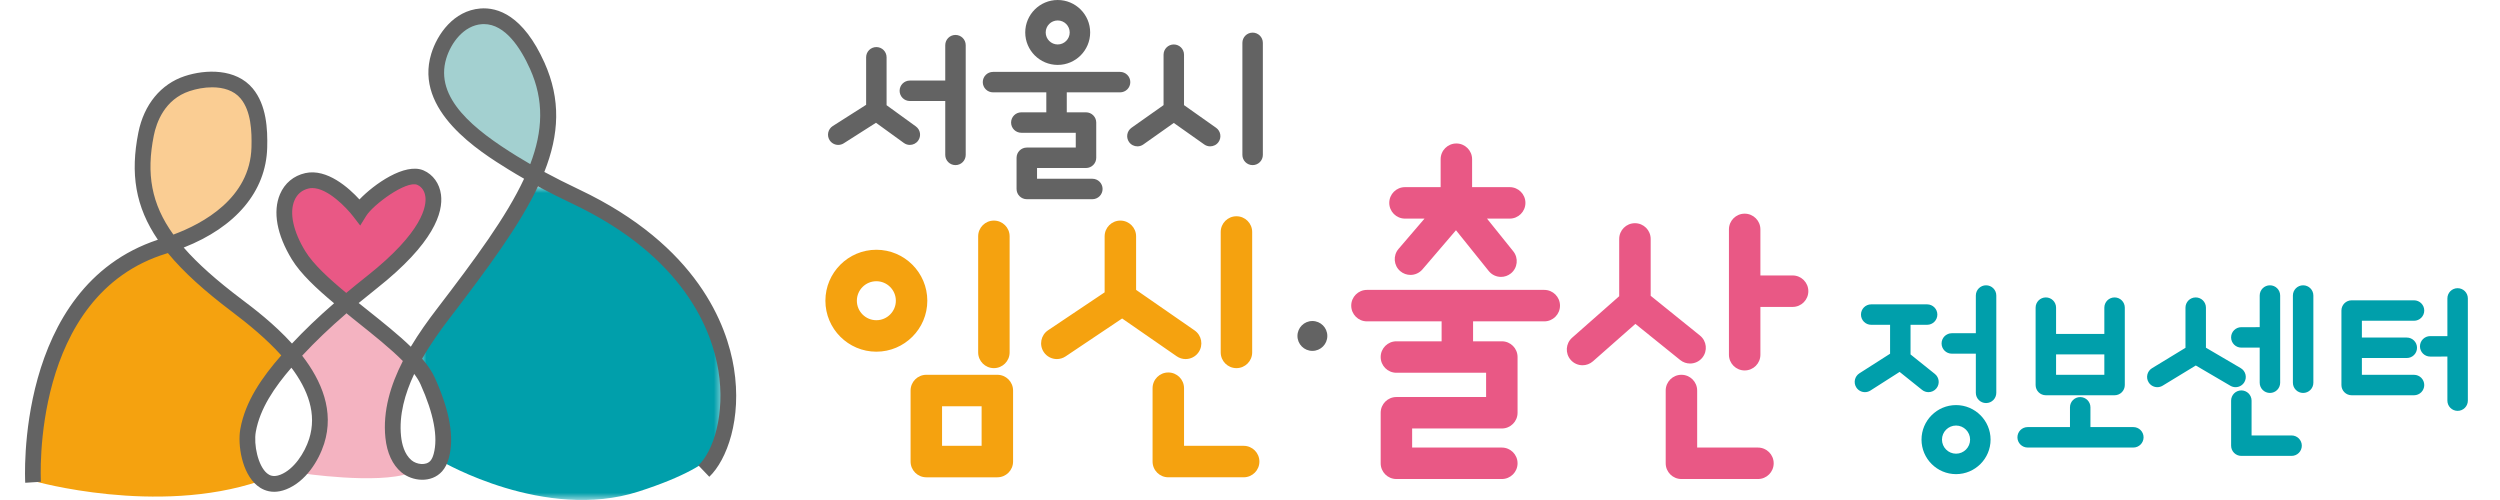 <?xml version="1.0" encoding="UTF-8"?>
<svg width="200px" height="40px" viewBox="0 0 200 40" version="1.1" xmlns="http://www.w3.org/2000/svg" xmlns:xlink="http://www.w3.org/1999/xlink">
    <title>Logo-smom</title>
    <defs>
        <polygon id="path-1" points="0 0 24.268 0 24.268 25.067 0 25.067"></polygon>
    </defs>
    <g id="Logo-smom" stroke="none" fill="none" fill-rule="evenodd" stroke-width="1">
        <g id="Group-2" transform="translate(2, 0)">
            <g id="Group" transform="translate(0, 0.668)">
                <path d="M18.752,11.139 C18.626,15.218 15.202,17.646 11.641,18.842 C9.551,16.161 8.998,13.518 9.69,10.057 C10.055,8.207 11.137,6.633 12.975,6.017 C14.498,5.513 16.612,5.463 17.732,6.81 C18.701,7.98 18.789,9.692 18.752,11.139" id="Fill-1" fill="#FACD93"></path>
                <path d="M27.751,21.913 C27.059,22.454 26.379,23.008 25.712,23.587 C24.101,22.278 22.628,20.982 21.886,19.761 C19.922,16.539 20.866,14.601 22.566,13.795 C24.264,12.99 26.757,16.275 26.757,16.275 C27.348,15.331 30.294,12.965 31.64,13.543 C32.974,14.122 34.094,16.891 27.751,21.913" id="Fill-3" fill="#E95885"></path>
                <path d="M40.74,13.355 C40.148,13.04 39.569,12.7 39.003,12.348 C36.196,10.611 31.917,7.703 33.1,3.814 C33.566,2.292 34.787,0.781 36.473,0.643 C38.739,0.454 40.186,2.82 40.979,4.595 C42.288,7.527 42.049,10.321 40.74,13.355" id="Fill-5" fill="#A3D0D0"></path>
                <path d="M11.155,19.005 C11.155,19.005 2.686,23.32 1.67,28.679 C0.654,34.039 0.746,37.827 0.746,37.827 C0.746,37.827 10.529,40.6 18.759,37.827 C18.759,37.827 15.995,32.395 21.226,27.894 L11.155,19.005 Z" id="Fill-7" fill="#F5A20F"></path>
                <g id="Group-11" transform="translate(31.609, 14.264)">
                    <mask id="mask-2" fill="white">
                        <use xlink:href="#path-1"></use>
                    </mask>
                    <g id="Clip-10"></g>
                    <path d="M9.425,0 C9.425,0 2.486,10.442 1.289,11.828 C0.093,13.214 0,14.23 0,14.23 C0,14.23 1.201,16.217 1.478,17.88 C1.755,19.543 1.756,21.992 1.756,21.992 C1.756,21.992 9.98,26.797 17.465,24.395 C24.949,21.992 24.215,19.981 24.215,19.981 C24.215,19.981 24.787,12.979 22.177,8.594 C19.787,4.578 12.333,0.924 12.333,0.924 L9.425,0 Z" id="Fill-9" fill="#009FAB" mask="url(#mask-2)"></path>
                </g>
                <path d="M25.603,24.336 L20.787,28.402 C20.787,28.402 22.636,29.326 23.195,32.191 C23.755,35.055 22.058,37.181 22.058,37.181 C22.058,37.181 28.19,38.105 30.777,37.181 C30.777,37.181 27.358,32.222 30.777,29.342 L30.777,27.94 L25.603,24.336 Z" id="Fill-12" fill="#F4B3C1"></path>
                <path d="M36.711,1.259 C36.649,1.259 36.586,1.262 36.524,1.267 C35.12,1.381 34.098,2.719 33.705,3.995 C32.721,7.204 35.996,9.747 39.33,11.811 C39.68,12.029 40.044,12.246 40.421,12.462 C41.431,9.808 41.534,7.366 40.408,4.856 C39.663,3.197 38.427,1.259 36.711,1.259 M14.971,6.317 C14.345,6.317 13.71,6.439 13.171,6.618 C11.165,7.281 10.513,9.133 10.304,10.178 C9.696,13.225 10.094,15.634 11.871,18.099 C14.224,17.227 18.007,15.193 18.118,11.116 C18.153,9.828 18.086,8.219 17.25,7.213 C16.704,6.556 15.847,6.317 14.971,6.317 M22.987,14.377 C22.89,14.377 22.795,14.387 22.701,14.408 C22.168,14.527 21.772,14.857 21.557,15.363 C21.135,16.356 21.451,17.838 22.425,19.43 C23.059,20.468 24.305,21.611 25.699,22.765 C26.221,22.329 26.772,21.882 27.354,21.421 C31.86,17.861 32.126,15.789 32.031,15.063 C31.948,14.428 31.553,14.192 31.386,14.12 C30.507,13.745 27.853,15.704 27.297,16.602 L26.817,17.376 L26.262,16.653 C25.749,15.983 24.234,14.377 22.987,14.377 M31.137,29.246 C30.389,30.834 29.91,32.545 30.084,34.227 C30.148,34.84 30.345,35.671 30.92,36.152 C31.329,36.495 32.078,36.593 32.428,36.201 C32.54,36.075 32.628,35.89 32.696,35.637 C33.054,34.301 32.7,32.429 31.644,30.078 C31.524,29.81 31.352,29.532 31.137,29.246 M21.313,28.745 C19.963,30.309 18.799,32.003 18.464,33.876 C18.282,34.896 18.642,36.606 19.364,37.199 C19.551,37.353 19.863,37.532 20.429,37.31 C21.52,36.883 22.37,35.566 22.729,34.451 C23.372,32.441 22.627,30.496 21.313,28.745 M19.935,38.675 C19.333,38.675 18.877,38.427 18.566,38.171 C17.344,37.168 17.002,34.903 17.225,33.655 C17.622,31.431 18.97,29.509 20.501,27.762 C19.311,26.438 17.862,25.253 16.56,24.27 C14.353,22.605 12.663,21.078 11.431,19.578 C11.399,19.588 11.369,19.597 11.338,19.607 C0.448,22.918 1.264,37.725 1.274,37.874 L0.018,37.954 C0.008,37.797 -0.844,22.308 10.629,18.511 C8.824,15.863 8.414,13.212 9.07,9.931 C9.517,7.696 10.868,6.054 12.775,5.423 C14.45,4.869 16.876,4.796 18.219,6.408 C19.322,7.738 19.417,9.641 19.376,11.15 C19.282,14.64 16.869,17.498 12.696,19.136 C13.829,20.438 15.352,21.782 17.317,23.266 C18.281,23.992 19.918,25.229 21.358,26.816 C22.341,25.765 23.442,24.709 24.727,23.593 C23.316,22.415 22.049,21.229 21.35,20.086 C20.146,18.115 19.808,16.263 20.398,14.871 C20.772,13.988 21.494,13.388 22.428,13.179 C24.164,12.797 25.912,14.365 26.756,15.289 C27.924,14.069 30.398,12.322 31.886,12.965 C32.644,13.293 33.163,14.016 33.279,14.9 C33.466,16.325 32.723,18.783 28.135,22.409 C27.631,22.808 27.152,23.195 26.694,23.574 C26.918,23.754 27.144,23.934 27.368,24.112 C28.638,25.125 29.871,26.108 30.865,27.071 C31.509,25.99 32.234,24.982 32.931,24.072 C36.036,20.016 38.516,16.666 39.927,13.63 C39.491,13.381 39.07,13.132 38.666,12.882 C36.402,11.479 31.101,8.196 32.503,3.625 C32.981,2.066 34.295,0.185 36.422,0.012 C37.81,-0.103 39.858,0.557 41.556,4.341 C42.88,7.29 42.739,10.08 41.546,13.088 C42.405,13.551 43.331,14.017 44.337,14.495 C53.825,18.992 56.164,25.373 56.713,28.776 C57.369,32.833 56.152,36.129 54.744,37.475 L53.874,36.565 C55.09,35.404 56.028,32.424 55.471,28.977 C54.96,25.817 52.767,19.882 43.799,15.631 C42.808,15.162 41.893,14.703 41.041,14.245 C39.562,17.366 37.049,20.764 33.932,24.836 C33.231,25.751 32.449,26.839 31.772,28.027 C32.213,28.544 32.565,29.055 32.792,29.562 C33.986,32.222 34.352,34.316 33.912,35.964 C33.791,36.41 33.613,36.761 33.369,37.038 C32.511,37.999 30.993,37.852 30.111,37.117 C29.401,36.523 28.959,35.568 28.833,34.358 C28.611,32.213 29.251,30.123 30.229,28.214 C29.231,27.208 27.894,26.141 26.584,25.096 C26.294,24.866 26.004,24.634 25.715,24.401 C24.365,25.567 23.222,26.659 22.212,27.746 C22.2,27.76 22.186,27.774 22.174,27.787 C23.72,29.788 24.764,32.221 23.928,34.835 C23.49,36.194 22.463,37.866 20.887,38.483 C20.538,38.619 20.221,38.675 19.935,38.675" id="Fill-14" fill="#636363"></path>
            </g>
            <path d="M74.438,2.795 C74.891,2.795 75.257,3.161 75.257,3.613 L75.257,12.391 C75.257,12.843 74.891,13.209 74.438,13.209 C73.986,13.209 73.62,12.843 73.62,12.391 L73.62,8.08 L70.788,8.081 C70.335,8.081 69.969,7.715 69.969,7.263 C69.969,6.811 70.335,6.445 70.788,6.445 L73.62,6.444 L73.62,3.613 C73.62,3.161 73.986,2.795 74.438,2.795 Z M68.109,3.766 C68.561,3.766 68.927,4.132 68.927,4.584 L68.927,8.417 L71.267,10.112 C71.634,10.377 71.716,10.888 71.45,11.254 C71.291,11.475 71.041,11.593 70.787,11.593 C70.621,11.593 70.454,11.542 70.308,11.437 L68.079,9.822 L65.498,11.465 C65.363,11.551 65.21,11.593 65.06,11.593 C64.79,11.593 64.524,11.458 64.368,11.214 C64.126,10.833 64.239,10.327 64.62,10.084 L67.29,8.385 L67.29,4.584 C67.29,4.132 67.656,3.766 68.109,3.766 Z M87.606,5.752 C88.058,5.752 88.424,6.118 88.424,6.57 C88.424,7.022 88.058,7.388 87.606,7.388 L83.342,7.387 L83.342,8.986 L84.88,8.986 C85.332,8.986 85.699,9.353 85.699,9.804 L85.699,12.623 C85.699,13.074 85.332,13.441 84.88,13.441 L80.963,13.441 L80.963,14.3 L85.389,14.3 C85.841,14.3 86.207,14.666 86.207,15.118 C86.207,15.569 85.841,15.936 85.389,15.936 L80.144,15.936 C79.692,15.936 79.325,15.569 79.325,15.118 L79.325,12.623 C79.325,12.171 79.692,11.805 80.144,11.805 L84.061,11.805 L84.061,10.622 L79.705,10.622 C79.253,10.622 78.887,10.256 78.887,9.804 C78.887,9.353 79.253,8.986 79.705,8.986 L81.705,8.986 L81.705,7.387 L77.441,7.388 C76.989,7.388 76.622,7.022 76.622,6.57 C76.622,6.118 76.989,5.752 77.441,5.752 L87.606,5.752 Z M91.903,3.557 C92.355,3.557 92.722,3.923 92.722,4.375 L92.721,8.41 L95.286,10.222 C95.654,10.483 95.743,10.994 95.482,11.362 C95.323,11.588 95.069,11.708 94.812,11.708 C94.65,11.708 94.486,11.66 94.342,11.558 L91.903,9.835 L89.465,11.558 C89.321,11.66 89.156,11.708 88.994,11.708 C88.737,11.708 88.484,11.588 88.324,11.362 C88.063,10.994 88.152,10.483 88.52,10.222 L91.085,8.41 L91.085,4.375 C91.085,3.923 91.451,3.557 91.903,3.557 Z M82.616,0 C84.048,0 85.213,1.165 85.213,2.596 C85.213,4.028 84.048,5.193 82.616,5.193 C81.184,5.193 80.019,4.028 80.019,2.596 C80.019,1.165 81.184,0 82.616,0 Z M82.616,1.636 C82.086,1.636 81.656,2.067 81.656,2.596 C81.656,3.126 82.086,3.557 82.616,3.557 C83.145,3.557 83.576,3.126 83.576,2.596 C83.576,2.067 83.145,1.636 82.616,1.636 Z M98.21,13.209 C97.757,13.209 97.391,12.843 97.391,12.391 L97.391,3.428 C97.391,2.976 97.757,2.61 98.21,2.61 C98.662,2.61 99.028,2.976 99.028,3.428 L99.028,12.391 C99.028,12.843 98.662,13.209 98.21,13.209" id="Combined-Shape" fill="#636363"></path>
            <path d="M68.109,22.498 C67.248,22.498 66.549,23.198 66.549,24.058 C66.549,24.917 67.248,25.617 68.109,25.617 C68.969,25.617 69.668,24.917 69.668,24.058 C69.668,23.198 68.969,22.498 68.109,22.498 M68.109,28.135 C65.86,28.135 64.032,26.306 64.032,24.058 C64.032,21.81 65.86,19.981 68.109,19.981 C70.357,19.981 72.185,21.81 72.185,24.058 C72.185,26.306 70.357,28.135 68.109,28.135 M77.511,29.451 C76.816,29.451 76.253,28.888 76.253,28.192 L76.253,18.906 C76.253,18.211 76.816,17.647 77.511,17.647 C78.207,17.647 78.77,18.211 78.77,18.906 L78.77,28.192 C78.77,28.888 78.207,29.451 77.511,29.451 M73.364,35.666 L76.529,35.666 L76.529,32.5 L73.364,32.5 L73.364,35.666 Z M77.788,38.184 L72.106,38.184 C71.41,38.184 70.847,37.62 70.847,36.925 L70.847,31.242 C70.847,30.547 71.41,29.983 72.106,29.983 L77.788,29.983 C78.484,29.983 79.046,30.547 79.046,31.242 L79.046,36.925 C79.046,37.62 78.484,38.184 77.788,38.184 L77.788,38.184 Z M87.629,17.647 C88.325,17.647 88.888,18.211 88.888,18.906 L88.888,23.19 L93.566,26.432 C94.138,26.828 94.28,27.612 93.884,28.183 C93.64,28.536 93.248,28.725 92.848,28.725 C92.601,28.725 92.352,28.652 92.133,28.5 L87.771,25.478 L83.247,28.512 C83.032,28.656 82.789,28.725 82.548,28.725 C82.143,28.725 81.744,28.529 81.502,28.167 C81.115,27.59 81.269,26.808 81.846,26.421 L86.371,23.387 L86.371,18.906 C86.371,18.211 86.934,17.647 87.629,17.647 Z M96.915,29.451 C96.22,29.451 95.657,28.888 95.657,28.192 L95.657,18.559 C95.657,17.864 96.22,17.301 96.915,17.301 C97.611,17.301 98.174,17.864 98.174,18.559 L98.174,28.192 C98.174,28.888 97.611,29.451 96.915,29.451 M97.493,38.183 L91.464,38.183 C90.768,38.183 90.206,37.62 90.206,36.925 L90.206,31.057 C90.206,30.362 90.768,29.798 91.464,29.798 C92.16,29.798 92.723,30.362 92.723,31.057 L92.723,35.666 L97.493,35.666 C98.189,35.666 98.752,36.23 98.752,36.925 C98.752,37.62 98.189,38.183 97.493,38.183" id="Combined-Shape" fill="#F5A20F"></path>
            <path d="M104.186,26.876 C104.186,26.216 103.651,25.681 102.991,25.681 C102.331,25.681 101.796,26.216 101.796,26.876 C101.796,27.536 102.331,28.071 102.991,28.071 C103.651,28.071 104.186,27.536 104.186,26.876" id="Fill-50" fill="#636363"></path>
            <path d="M110.4,17.489 L111.961,17.489 L109.881,19.916 C109.429,20.444 109.491,21.239 110.019,21.691 C110.256,21.894 110.548,21.993 110.838,21.993 C111.192,21.993 111.545,21.844 111.794,21.553 L114.478,18.419 L117.1,21.682 C117.348,21.991 117.714,22.152 118.082,22.152 C118.359,22.152 118.636,22.061 118.869,21.874 C119.411,21.439 119.497,20.647 119.062,20.105 L116.96,17.489 L118.775,17.489 C119.471,17.489 120.034,16.925 120.034,16.23 C120.034,15.535 119.471,14.971 118.775,14.971 L115.768,14.971 L115.768,12.737 C115.768,12.042 115.205,11.478 114.509,11.478 C113.813,11.478 113.251,12.042 113.251,12.737 L113.251,14.971 L110.4,14.971 C109.705,14.971 109.141,15.535 109.141,16.23 C109.141,16.925 109.705,17.489 110.4,17.489 M121.541,23.192 L107.357,23.192 C106.661,23.192 106.098,23.755 106.098,24.45 C106.098,25.146 106.661,25.709 107.357,25.709 L113.329,25.709 L113.329,27.304 L109.713,27.304 C109.017,27.304 108.454,27.867 108.454,28.563 C108.454,29.257 109.017,29.821 109.713,29.821 L116.888,29.821 L116.888,31.762 L109.713,31.762 C109.017,31.762 108.454,32.325 108.454,33.021 L108.454,37.063 C108.454,37.759 109.017,38.322 109.713,38.322 L118.146,38.322 C118.842,38.322 119.405,37.759 119.405,37.063 C119.405,36.368 118.842,35.805 118.146,35.805 L110.971,35.805 L110.971,34.279 L118.146,34.279 C118.842,34.279 119.405,33.716 119.405,33.021 L119.405,28.563 C119.405,27.867 118.842,27.304 118.146,27.304 L115.846,27.304 L115.846,25.709 L121.541,25.709 C122.236,25.709 122.8,25.146 122.8,24.45 C122.8,23.755 122.236,23.192 121.541,23.192 M132.417,28.803 C132.651,28.991 132.93,29.082 133.206,29.082 C133.574,29.082 133.939,28.921 134.187,28.613 C134.624,28.072 134.539,27.28 133.998,26.844 L130.054,23.663 L130.054,19.114 C130.054,18.419 129.491,17.856 128.795,17.856 C128.1,17.856 127.536,18.419 127.536,19.114 L127.536,23.697 L123.77,27.017 C123.249,27.477 123.199,28.272 123.659,28.794 C123.907,29.076 124.255,29.22 124.602,29.22 C124.899,29.22 125.196,29.116 125.435,28.905 L128.831,25.911 L132.417,28.803 Z M141.408,22.036 L138.832,22.036 L138.832,18.351 C138.832,17.657 138.269,17.093 137.573,17.093 C136.878,17.093 136.315,17.657 136.315,18.351 L136.315,28.377 C136.315,29.073 136.878,29.636 137.573,29.636 C138.269,29.636 138.832,29.073 138.832,28.377 L138.832,24.554 L141.408,24.554 C142.104,24.554 142.667,23.99 142.667,23.295 C142.667,22.6 142.104,22.036 141.408,22.036 M138.637,35.805 L133.773,35.805 L133.773,31.242 C133.773,30.547 133.21,29.983 132.514,29.983 C131.819,29.983 131.256,30.547 131.256,31.242 L131.256,37.064 C131.256,37.759 131.819,38.322 132.514,38.322 L138.637,38.322 C139.332,38.322 139.895,37.759 139.895,37.064 C139.895,36.369 139.332,35.805 138.637,35.805" id="Combined-Shape" fill="#E95885"></path>
            <path d="M152.169,24.348 C152.622,24.348 152.988,24.714 152.988,25.166 C152.988,25.618 152.622,25.984 152.169,25.984 L150.843,25.984 L150.843,28.354 L152.79,29.915 C153.143,30.198 153.199,30.713 152.917,31.065 C152.756,31.267 152.518,31.372 152.279,31.372 C152.099,31.372 151.919,31.313 151.767,31.192 L149.97,29.752 L147.634,31.243 C147.498,31.33 147.345,31.372 147.195,31.372 C146.924,31.372 146.66,31.238 146.504,30.994 C146.261,30.613 146.373,30.107 146.754,29.864 L149.206,28.298 L149.206,25.984 L147.696,25.984 C147.244,25.984 146.878,25.618 146.878,25.166 C146.878,24.714 147.244,24.348 147.696,24.348 L152.169,24.348 Z M156.885,22.824 C157.338,22.824 157.704,23.19 157.704,23.642 L157.704,31.427 C157.704,31.879 157.338,32.245 156.885,32.245 C156.433,32.245 156.067,31.879 156.067,31.427 L156.067,28.294 L154.145,28.294 C153.692,28.294 153.326,27.928 153.326,27.476 C153.326,27.025 153.692,26.658 154.145,26.658 L156.067,26.658 L156.067,23.642 C156.067,23.19 156.433,22.824 156.885,22.824 Z M154.484,34.043 C153.863,34.043 153.358,34.548 153.358,35.169 C153.358,35.79 153.863,36.295 154.484,36.295 C155.104,36.295 155.608,35.79 155.608,35.169 C155.608,34.548 155.104,34.043 154.484,34.043 M154.484,37.931 C152.961,37.931 151.721,36.692 151.721,35.169 C151.721,33.646 152.961,32.407 154.484,32.407 C156.006,32.407 157.246,33.646 157.246,35.169 C157.246,36.692 156.006,37.931 154.484,37.931 M167.166,23.794 C167.618,23.794 167.984,24.16 167.984,24.612 L167.984,30.803 C167.984,31.255 167.618,31.621 167.166,31.621 L161.668,31.621 C161.216,31.621 160.849,31.255 160.849,30.803 L160.849,24.612 C160.849,24.16 161.216,23.794 161.668,23.794 C162.12,23.794 162.486,24.16 162.486,24.612 L162.486,26.716 L166.347,26.716 L166.347,24.612 C166.347,24.16 166.714,23.794 167.166,23.794 Z M166.347,28.352 L162.486,28.352 L162.486,29.985 L166.347,29.985 L166.347,28.352 Z M164.416,31.766 C164.868,31.766 165.235,32.132 165.235,32.583 L165.235,34.166 L168.668,34.167 C169.12,34.167 169.486,34.533 169.486,34.985 C169.486,35.436 169.12,35.803 168.668,35.803 L160.213,35.803 C159.76,35.803 159.394,35.436 159.394,34.985 C159.394,34.533 159.76,34.167 160.213,34.167 L163.598,34.166 L163.598,32.583 C163.598,32.132 163.964,31.766 164.416,31.766 Z M177.307,31.233 C177.76,31.233 178.126,31.599 178.126,32.051 L178.126,34.836 L181.326,34.836 C181.779,34.836 182.145,35.203 182.145,35.654 C182.145,36.106 181.779,36.472 181.326,36.472 L177.307,36.472 C176.855,36.472 176.489,36.106 176.489,35.654 L176.489,32.051 C176.489,31.599 176.855,31.233 177.307,31.233 Z M179.595,22.824 C180.047,22.824 180.413,23.19 180.413,23.641 L180.413,30.618 C180.413,31.07 180.047,31.436 179.595,31.436 C179.142,31.436 178.776,31.07 178.776,30.618 L178.776,27.809 L177.307,27.81 C176.855,27.81 176.488,27.443 176.488,26.992 C176.488,26.54 176.855,26.174 177.307,26.174 L178.776,26.173 L178.776,23.641 C178.776,23.19 179.142,22.824 179.595,22.824 Z M182.251,22.824 C182.703,22.824 183.069,23.19 183.069,23.641 L183.069,30.618 C183.069,31.07 182.703,31.436 182.251,31.436 C181.799,31.436 181.432,31.07 181.432,30.618 L181.432,23.641 C181.432,23.19 181.799,22.824 182.251,22.824 Z M173.657,23.794 C174.109,23.794 174.475,24.16 174.475,24.612 L174.475,27.817 L177.259,29.45 C177.649,29.679 177.779,30.181 177.551,30.57 C177.398,30.83 177.125,30.974 176.844,30.974 C176.704,30.974 176.561,30.938 176.431,30.861 L173.664,29.239 L171.011,30.855 C170.878,30.936 170.731,30.974 170.586,30.974 C170.31,30.974 170.041,30.835 169.887,30.581 C169.651,30.196 169.774,29.692 170.16,29.457 L172.838,27.826 L172.838,24.612 C172.838,24.16 173.204,23.794 173.657,23.794 Z M194.61,23.055 C195.062,23.055 195.428,23.421 195.428,23.873 L195.428,32.051 C195.428,32.502 195.062,32.869 194.61,32.869 C194.157,32.869 193.791,32.502 193.791,32.051 L193.791,28.525 L192.416,28.526 C191.963,28.526 191.597,28.159 191.597,27.708 C191.597,27.256 191.963,26.889 192.416,26.889 L193.791,26.889 L193.791,23.873 C193.791,23.421 194.157,23.055 194.61,23.055 Z M191.121,24.025 C191.574,24.025 191.94,24.391 191.94,24.843 C191.94,25.295 191.574,25.661 191.121,25.661 L186.951,25.661 L186.951,27.005 L190.544,27.005 C190.996,27.005 191.362,27.371 191.362,27.823 C191.362,28.275 190.996,28.641 190.544,28.641 L186.951,28.641 L186.951,29.985 L191.121,29.985 C191.574,29.985 191.94,30.351 191.94,30.803 C191.94,31.255 191.574,31.621 191.121,31.621 L186.132,31.621 C185.68,31.621 185.314,31.255 185.314,30.803 L185.314,27.838 C185.314,27.833 185.314,27.828 185.314,27.823 L185.314,27.808 L185.314,24.843 C185.314,24.391 185.68,24.025 186.132,24.025 L191.121,24.025 Z" id="Combined-Shape" fill="#009FAB"></path>
        </g>
    </g>
</svg>